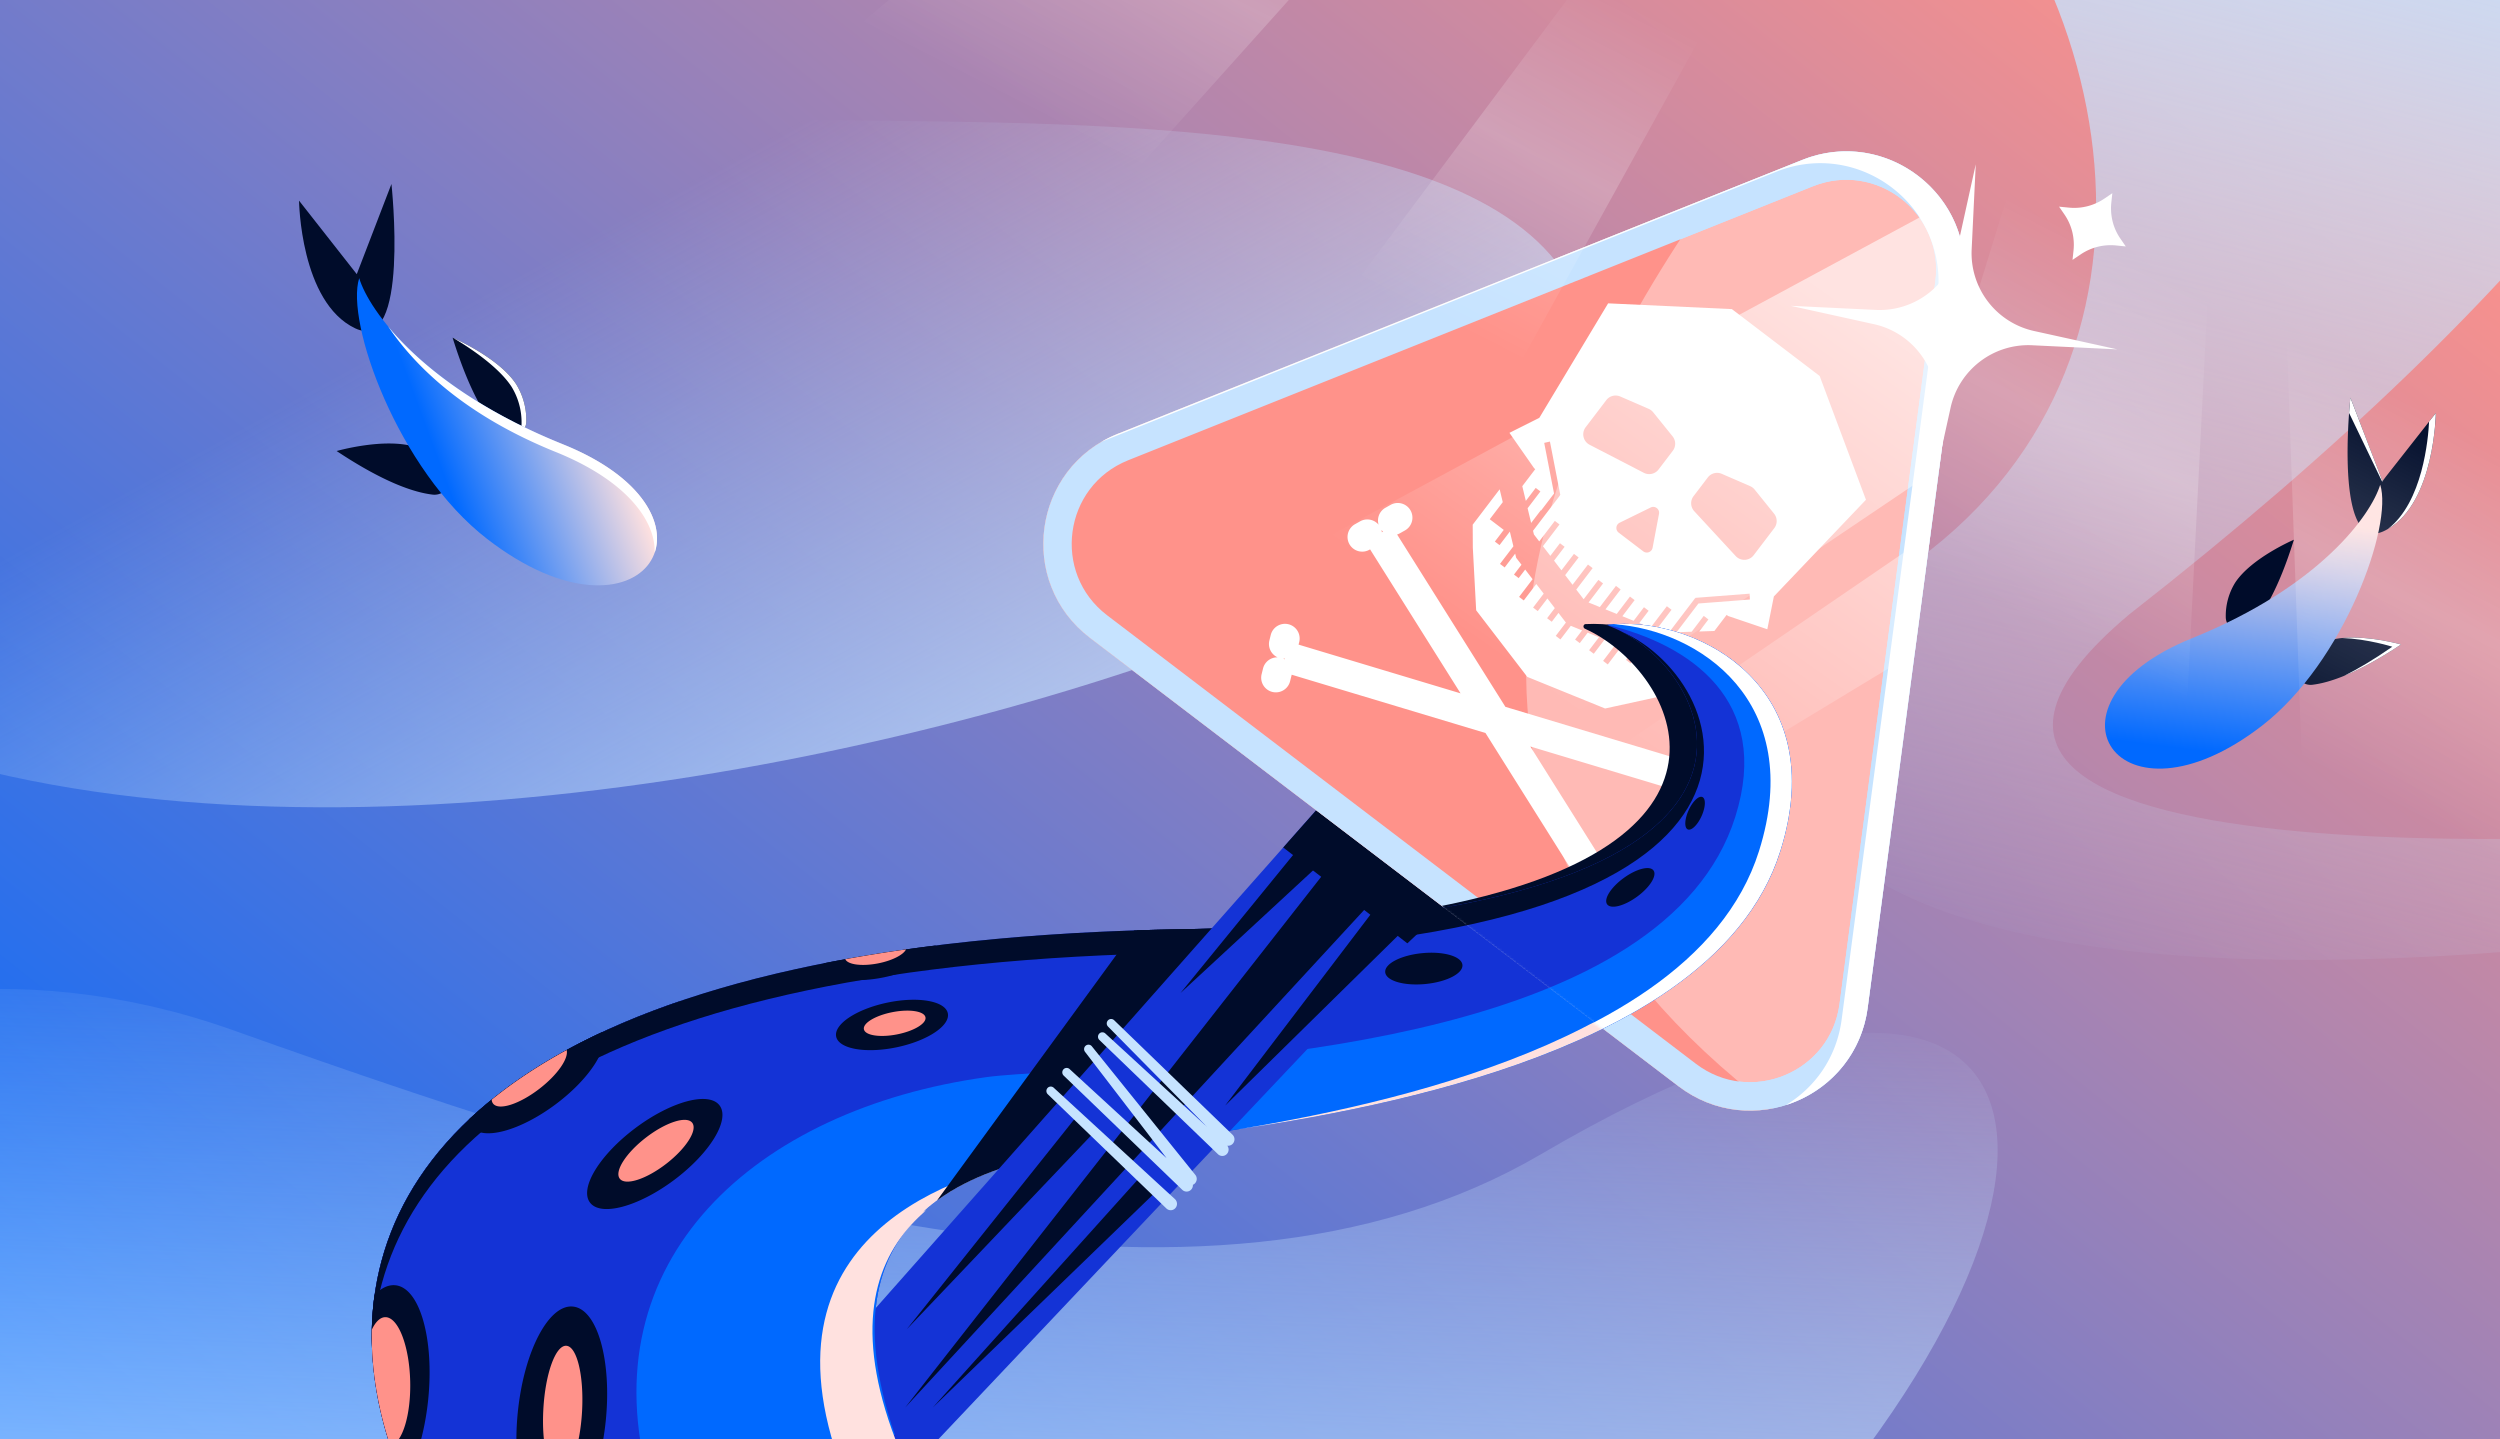 <?xml version="1.0" encoding="utf-8"?>
<svg xmlns="http://www.w3.org/2000/svg" fill="none" height="608" width="1056">
  <rect width="100%" height="100%" fill="#333333" stroke="none"/>
  <g clip-path="url(#a)">
    <path d="M0 0h1056v608H0z" fill="url(#b)"/>
    <path d="M792.979-101.967c104.863 86.23 135.929 257.077 11.244 342.537-107.424 73.63-72.845 224.156 421.697 140.092 71.49-10.07 364.16-55.504-73.28-29.917 0 0-399.806 31.605-253.165-91.288C1260.64-22.771 1232.35-212.07 1038.46-246.355c-202.616-35.84-501.765-66.351-245.481 144.388" fill="url(#c)"/>
    <path d="M650.999 487.5c-143.375 84.075-356.052 17.626-553-52.5-179.326-63.85-370.502 56.879-147 241H733.5c172.041-177.302 141.556-319.881-82.501-188.5" fill="url(#d)"/>
    <path d="M66.86-191.844c-125.132-20.633-332.029 32.819-279.832 320.153 70.8 389.797 875.844 145.192 885.475 37.691 18.5-206.5-601-37.691-459-185C333.014-169.06 202.61-169.495 66.86-191.844" fill="url(#e)"/>
    <path d="M752.001 359.5c22.37-71-37.5-100.166-73.5-95.5 45.5 15.5 104.5 124-178.5 128.5-337 5.359-380.5 144-320 252.5l198-39c-34.5-100 44.5-114 75.5-120s264-17 298.5-126.5" fill="#1433D6"/>
    <path clip-rule="evenodd" d="M679.24 263.91q-.371.043-.739.09.53.18 1.061.378zm6.213 3.125c47.959 21.399 87.253 131.129-185.452 135.465-251.568 4-339.583 82.272-342.873 166.835-3.378-88.292 81.413-172.677 342.873-176.835 268.706-4.272 229.087-102.305 185.452-125.465" fill="#000C2A" fill-rule="evenodd"/>
    <path clip-rule="evenodd" d="M678.997 263.938c34.775 8.315 69.49 31.907 54.003 81.062-29.236 92.794-205.424 103.021-284.596 107.616-14.254.828-25.363 1.473-31.904 2.384-97.083 13.524-168.505 76.973-142.148 171.416L378.001 606c-34.1-98.839 42.681-113.663 74.401-119.788l1.099-.212c4.072-.788 11.631-1.663 21.768-2.836 67.026-7.754 246.764-28.549 276.732-123.664 22.267-70.674-36.953-99.898-73.004-95.562" fill="#0069FF" fill-rule="evenodd"/>
    <path clip-rule="evenodd" d="M681.275 263.711c35.546 2.64 80.604 32.699 60.727 95.789-23.484 74.536-138.942 104.359-220.057 117.698 81.285-11.925 205.589-40.041 230.057-117.698 21.804-69.205-34.526-98.665-70.727-95.789M443.207 488.057c-30.764 5.98-120.516 27.518-90.83 122.99L378.002 606c-31.134-90.243 30.165-110.449 65.205-117.943" fill="#FFE1DF" fill-rule="evenodd"/>
    <path clip-rule="evenodd" d="M247.472 631.71c4.027-8.006 7.128-19.087 8.394-31.507 2.614-25.636-3.581-47.265-13.835-48.31s-20.685 18.889-23.299 44.524c-1.678 16.466.277 31.279 4.608 40.047zm-76.832-5.676c4.908-8.102 8.774-20.587 10.226-34.831 2.614-25.636-3.581-47.265-13.835-48.31-2.983-.304-5.98 1.167-8.796 4.037-3.68 26.119 1.252 53.174 12.405 79.104m27.406-153.118c.132 1.155.511 2.179 1.156 3.039 4.529 6.048 20.457 1.771 35.576-9.553 14.373-10.764 22.84-24.022 19.748-30.5-23.382 10.873-42.023 23.372-56.48 37.014m149.883-66.017q-.099.707.043 1.391c1.089 5.209 12.529 7.225 25.551 4.502 12.247-2.56 21.533-8.399 21.689-13.419-16.78 2.086-32.526 4.607-47.283 7.526m132.432-13.926c-.544.877-.807 1.783-.749 2.698.337 5.311 11.374 8.932 24.651 8.089 13.277-.844 23.767-5.833 23.429-11.144a4 4 0 0 0-.169-.92 1005 1005 0 0 1-27.522.804q-9.991.16-19.64.473m100.663-5.421c2.068 2.648 8.659 4.122 16.269 3.394 9.005-.861 16.026-4.48 15.681-8.082l-.006-.056c-9.795 1.803-20.424 3.395-31.944 4.744m137.71-42.815c-1.709 3.774-4.317 6.279-5.827 5.595-1.509-.683-1.348-4.296.361-8.069 1.708-3.774 4.317-6.279 5.826-5.595 1.51.683 1.348 4.296-.36 8.069m-27.222 34.01c-5.403 3.952-11.065 5.404-12.647 3.243-1.581-2.161 1.518-7.118 6.922-11.071 5.403-3.952 11.065-5.405 12.646-3.243 1.582 2.161-1.517 7.118-6.921 11.071m-89.464 36.903c-9.004.861-16.584-1.36-16.928-4.962s6.676-7.221 15.681-8.082 16.584 1.36 16.929 4.962-6.677 7.221-15.682 8.082m-96.816 18.133c-13.277.844-24.313-2.778-24.651-8.089-.337-5.31 10.152-10.299 23.429-11.143s24.314 2.778 24.652 8.088c.337 5.311-10.153 10.3-23.43 11.144M353.2 437.87c1.089 5.209 12.528 7.225 25.55 4.503s22.696-9.152 21.608-14.361-12.529-7.225-25.551-4.502-22.696 9.151-21.607 14.36m-68.422 60.532c-15.119 11.324-31.047 15.601-35.576 9.553-4.529-6.047 4.055-20.129 19.173-31.452 15.119-11.324 31.047-15.601 35.576-9.553 4.529 6.047-4.055 20.129-19.173 31.452" fill="#000C2A" fill-rule="evenodd"/>
    <path clip-rule="evenodd" d="m442.236 488.266 78.8-96.311q-10.187.372-21.036.545-10.653.17-20.916.515l-83.279 114.056c14.546-10.659 32.441-15.759 46.431-18.805" fill="#000C2A" fill-rule="evenodd"/>
    <path d="M36.83 928.979c7.483 30.292 93.389-74.77 97.999-44.5L637 353.499 580.5 314.5z" fill="#1433D6"/>
    <path d="m542.035 357.975 52.438 40.492 36.028-33.967-53.901-45.592z" fill="#000C2A"/>
    <path d="m561.001 343-62.357 76.453 73.599-68.081.444.33-190.285 242.776L592.639 366.56l.816.607L517.501 467l90.5-89-14.546-10.833 6.473-8.509-7.289 7.902-19.952-14.858 2.112-2.695-2.556 2.365z" fill="#000C2A"/>
    <path d="m454.001 472.5-71 89 78-82zm-60 122.051 88.547-98.471 7.581 5.509z" fill="#000C2A"/>
    <path clip-rule="evenodd" d="m470.607 430.936 50.009 48.37a2.73 2.73 0 0 1 .039 3.87 2.63 2.63 0 0 1-2.247.755 2.73 2.73 0 0 1-.185 3.513 2.626 2.626 0 0 1-3.745.091l-50.104-48.25a1.896 1.896 0 0 1-.196-2.507 1.83 1.83 0 0 1 2.699-.253l42.959 39.473-41.797-42.37a1.894 1.894 0 0 1-.134-2.508 1.827 1.827 0 0 1 2.702-.184m-9.411 11.018 43.706 54.304a2.73 2.73 0 0 1-.434 3.847 2.7 2.7 0 0 1-.592.35 2.72 2.72 0 0 1-.732 2.036 2.627 2.627 0 0 1-3.746.091l-50.103-48.25a1.895 1.895 0 0 1-.196-2.507 1.83 1.83 0 0 1 2.699-.253l40.967 37.643-34.448-44.911a1.894 1.894 0 0 1 .175-2.507 1.827 1.827 0 0 1 2.704.157m35.09 64.544-51.209-47.053a1.83 1.83 0 0 0-2.699.253 1.896 1.896 0 0 0 .196 2.507l50.104 48.25a2.626 2.626 0 0 0 3.745-.091 2.725 2.725 0 0 0-.137-3.866" fill="#C6E3FF" fill-rule="evenodd"/>
    <mask height="481" id="f" maskUnits="userSpaceOnUse" style="mask-type:alpha" width="502" x="-38" y="382">
      <path d="M464 574.5 239.5 382l-277 290L448 863z" fill="#D9D9D9"/>
    </mask>
    <g mask="url(#f)">
      <path d="M752.001 359.5c22.37-71-37.5-100.166-73.5-95.5 45.5 15.5 104.5 124-178.5 128.5-337 5.359-380.5 144-320 252.5l198-39c-34.5-100 44.5-114 75.5-120s264-17 298.5-126.5" fill="#1433D6"/>
      <path clip-rule="evenodd" d="M679.24 263.91q-.371.043-.739.09.53.18 1.061.378zm6.213 3.125c47.959 21.399 87.253 131.129-185.452 135.465-251.568 4-339.583 82.272-342.873 166.835-3.378-88.292 81.413-172.677 342.873-176.835 268.706-4.272 229.087-102.305 185.452-125.465" fill="#000C2A" fill-rule="evenodd"/>
      <path clip-rule="evenodd" d="M678.997 263.938c34.775 8.315 69.49 31.907 54.003 81.062-29.236 92.794-205.424 103.021-284.596 107.616-14.254.828-25.363 1.473-31.904 2.384-97.083 13.524-168.505 76.973-142.148 171.416L378.001 606c-34.1-98.839 42.681-113.663 74.401-119.788l1.099-.212c4.072-.788 11.631-1.663 21.768-2.836 67.026-7.754 246.764-28.549 276.732-123.664 22.267-70.674-36.953-99.898-73.004-95.562" fill="#0069FF" fill-rule="evenodd"/>
      <path clip-rule="evenodd" d="M681.275 263.711c35.546 2.64 80.604 32.699 60.727 95.789-23.484 74.536-138.942 104.359-220.057 117.698 81.285-11.925 205.589-40.041 230.057-117.698 21.804-69.205-34.526-98.665-70.727-95.789M444.913 487.745q-.764.13-1.411.255c-31 6-124 28-89.5 128l-2.792 1.179 28.791-4.679c-38.562-94.569 29.515-117.062 64.912-124.755" fill="#FFE1DF" fill-rule="evenodd"/>
      <path clip-rule="evenodd" d="M247.472 631.71c4.027-8.006 7.128-19.087 8.394-31.507 2.614-25.636-3.581-47.265-13.835-48.31s-20.685 18.889-23.299 44.524c-1.678 16.466.277 31.279 4.608 40.047zm-76.832-5.676c4.908-8.102 8.774-20.587 10.226-34.831 2.614-25.636-3.581-47.265-13.835-48.31-2.983-.304-5.98 1.167-8.796 4.037-3.68 26.119 1.252 53.174 12.405 79.104m27.406-153.118c.132 1.155.511 2.179 1.156 3.039 4.529 6.048 20.457 1.771 35.576-9.553 14.373-10.764 22.84-24.022 19.748-30.5-23.382 10.873-42.023 23.372-56.48 37.014m149.883-66.017q-.099.707.043 1.391c1.089 5.209 12.529 7.225 25.551 4.502 12.247-2.56 21.533-8.399 21.689-13.419-16.78 2.086-32.526 4.607-47.283 7.526m132.432-13.926c-.544.877-.807 1.783-.749 2.698.337 5.311 11.374 8.932 24.651 8.089 13.277-.844 23.767-5.833 23.429-11.144a4 4 0 0 0-.169-.92 1005 1005 0 0 1-27.522.804q-9.991.16-19.64.473m100.663-5.421c2.068 2.648 8.659 4.122 16.269 3.394 9.005-.861 16.026-4.48 15.681-8.082l-.006-.056c-9.795 1.803-20.424 3.395-31.944 4.744m137.71-42.815c-1.709 3.774-4.317 6.279-5.827 5.595-1.509-.683-1.348-4.296.361-8.069 1.708-3.774 4.317-6.279 5.826-5.595 1.51.683 1.348 4.296-.36 8.069m-27.222 34.01c-5.403 3.952-11.065 5.404-12.647 3.243-1.581-2.161 1.518-7.118 6.922-11.071 5.403-3.952 11.065-5.405 12.646-3.243 1.582 2.161-1.517 7.118-6.921 11.071m-89.464 36.903c-9.004.861-16.584-1.36-16.928-4.962s6.676-7.221 15.681-8.082 16.584 1.36 16.929 4.962-6.677 7.221-15.682 8.082m-96.816 18.133c-13.277.844-24.313-2.778-24.651-8.089-.337-5.31 10.152-10.299 23.429-11.143s24.314 2.778 24.652 8.088c.337 5.311-10.153 10.3-23.43 11.144M353.2 437.87c1.089 5.209 12.528 7.225 25.55 4.503s22.696-9.152 21.608-14.361-12.529-7.225-25.551-4.502-22.696 9.151-21.607 14.36m-68.422 60.532c-15.119 11.324-31.047 15.601-35.576 9.553-4.529-6.047 4.055-20.129 19.173-31.452 15.119-11.324 31.047-15.601 35.576-9.553 4.529 6.047-4.055 20.129-19.173 31.452" fill="#000C2A" fill-rule="evenodd"/>
    </g>
    <path d="M464.035 264.683c-27.187-20.71-21.415-63.156 10.316-75.853L763.467 73.142c31.246-12.502 64.389 13.275 59.964 46.637l-40.469 305.096c-4.443 33.49-43.407 49.687-70.281 29.215z" fill="#FFBAB5" stroke="#C6E3FF" stroke-width="12"/>
    <path d="M748.648 468.236c-167.06-126.681-99.592-280.52-26.994-384.825l-249.532 99.848c-36.058 14.429-42.618 62.662-11.723 86.196l248.646 189.408c12.139 9.247 26.449 11.911 39.603 9.373" fill="#FF928A"/>
    <path d="M464.035 264.683c-27.187-20.71-21.415-63.156 10.316-75.853L763.467 73.142c31.246-12.502 64.389 13.275 59.964 46.637l-40.469 305.096c-4.443 33.49-43.407 49.687-70.281 29.215z" stroke="#C6E3FF" stroke-width="12"/>
    <path clip-rule="evenodd" d="m679.271 128.132 52.271 2.436 37.085 28.249 19.558 52.28-38.903 40.846-2.768 13.857-16.565-5.609-.612-.467-5.183 6.804-6.389.208 3.875-5.087-1.971-1.502-5.098 6.693-6.389.207 9.242-12.132 21.723-1.675-.103-2.476-22.919 1.767.011.252-.129-.097-11.019 14.465-2.595.085-2.825-1.148 6.49-8.521-1.971-1.501-6.898 9.056-4.758-1.933 3.959-5.198-1.971-1.502-4.367 5.733-4.758-1.933 5.182-6.803-1.971-1.502-5.59 7.339-4.758-1.933 6.406-8.409-1.972-1.502-6.813 8.945-4.758-1.933 6.127-8.044-1.971-1.501-6.229 8.177-3.127-4.074 6.915-9.078-1.971-1.501-6.508 8.542-3.127-4.073 5.692-7.473-1.971-1.501-5.285 6.937-3.127-4.074 4.469-5.867-1.971-1.501-4.062 5.332-3.127-4.074 7.001-9.19-1.972-1.501-6.592 8.654-2.248-2.928-.373-1.55 11.403-14.969-.128-.098.246-.057-4.384-22.565-2.415.559 4.155 21.387-5.452 7.157-.126-.095-4.095 5.376-1.497-6.214 5.404-7.094-1.971-1.501-4.181 5.488-1.496-6.215 5.488-7.205-.476-.363-10.437-14.959 12.624-6.349zm5.14 39.353a4.96 4.96 0 0 0-5.919 1.542l-8.71 11.434c-1.866 2.45-1.069 5.991 1.666 7.405l22.906 11.847a4.955 4.955 0 0 0 6.219-1.399l6.01-7.889a4.956 4.956 0 0 0-.086-6.116l-8.212-10.177a4.96 4.96 0 0 0-1.881-1.433zm64.962 49.485a4.956 4.956 0 0 1 .085 6.116l-8.71 11.434c-1.866 2.45-5.491 2.622-7.582.361l-17.505-18.937a4.954 4.954 0 0 1-.303-6.367l6.01-7.89a4.955 4.955 0 0 1 5.918-1.541l11.993 5.214c.734.319 1.379.81 1.881 1.433zm-52.133-2.602c1.833-.9 3.907.68 3.526 2.686l-2.716 14.329c-.343 1.81-2.471 2.626-3.936 1.51l-10.377-7.905c-1.465-1.116-1.244-3.384.41-4.196zm-62.471-2.257-1.309-5.437-11.39 14.952.051 9.773 1.413 26.387 21.598 28.134 32.859 13.349 25.815-5.646 9.929-2.171 11.695-15.354-5.59.182-5.801 7.615-5.914-4.504-3.754 4.928-1.971-1.502 4.663-6.121-6.389.208-5.971 7.838-1.971-1.502 4.748-6.232-2.596.084-2.825-1.147-3.27 4.292-1.971-1.501 2.862-3.758-4.757-1.933-5.801 7.615-1.972-1.501 5.394-7.08-4.758-1.933-4.578 6.01-1.972-1.502 4.171-5.475-4.758-1.933-3.355 4.405-1.971-1.502 2.947-3.869-4.758-1.933-4.384 5.756-1.972-1.502 4.283-5.622-3.128-4.073-2.845 3.735-1.971-1.502 3.253-4.27-3.127-4.074-4.069 5.341-1.971-1.502 4.476-5.876-3.127-4.073-5.291 6.946-1.972-1.502 5.699-7.481-3.127-4.074-2.76 3.624-1.972-1.502 3.169-4.159-2.248-2.927-.421-1.748-4.442 5.831-1.971-1.502 5.665-7.436-1.497-6.215-4.357 5.72-1.971-1.502 3.754-4.928-5.914-4.505zm-38.948 3.511a6.196 6.196 0 0 0-8.436-2.366l-2.161 1.214a6.2 6.2 0 0 0-2.9 7.179 6.196 6.196 0 0 0-7.804-1.444l-2.161 1.214a6.194 6.194 0 1 0 6.07 10.801l.294-.165 38.215 60.814-68.419-20.582.295-1.189a6.196 6.196 0 0 0-12.026-2.983l-.597 2.406a6.2 6.2 0 0 0 3.466 7.14 6.2 6.2 0 0 0-6.152 4.703l-.596 2.405a6.195 6.195 0 1 0 12.026 2.983l.596-2.405q.044-.175.077-.35l81.858 24.625 44.832 71.344-.522.293a6.195 6.195 0 1 0 6.07 10.802l2.16-1.214a6.2 6.2 0 0 0 2.901-7.18 6.2 6.2 0 0 0 7.804 1.445l2.16-1.214a6.195 6.195 0 1 0-6.07-10.802l-2.16 1.214q-.436.246-.816.547l-37.412-59.535 67.621 20.342-.024.091-.596 2.406a6.196 6.196 0 0 0 12.026 2.983l.596-2.406a6.196 6.196 0 0 0-3.466-7.14 6.2 6.2 0 0 0 6.152-4.703l.596-2.405a6.195 6.195 0 1 0-12.025-2.983l-.359 1.444-81.049-24.382-45.744-72.795a6 6 0 0 0 1.153-.503l2.161-1.214a6.195 6.195 0 0 0 2.366-8.435m-12.117 9.218a6 6 0 0 0-.214-1.014q.322.388.693.712zm-41.061 53.664a6 6 0 0 0-.578-.297q.34.008.674-.021z" fill="#fff" fill-rule="evenodd"/>
    <path d="M465.273 186.598 750.239 72.571c35.507-14.207 73.17 15.085 68.141 52.997l-40.47 305.095c-2.137 16.117-11.311 28.709-23.497 36.105 17.419-5.538 31.754-20.418 34.498-41.104l40.469-305.096c5.029-37.912-32.634-67.204-68.141-52.996L472.123 183.26a52 52 0 0 0-6.85 3.338" fill="#fff"/>
    <path clip-rule="evenodd" d="m578.767 359.622-109.5-83.412L814.644 89.793c4.739 7.028 9.94 15.47 15.188 24.433a52 52 0 0 1-.452 6.342l-10.208 76.961zm40.414 30.785-21.101-16.074 217.349-148.59-6.614 49.865z" fill="url(#g)" fill-rule="evenodd" opacity=".6"/>
    <mask height="407" id="h" maskUnits="userSpaceOnUse" style="mask-type:alpha" width="390" x="430" y="56">
      <path d="M454.039 257.682c-27.188-20.71-21.415-63.155 10.316-75.852L753.471 66.142c31.246-12.503 64.389 13.275 59.964 46.637l-40.469 305.095c-4.443 33.49-43.407 49.688-70.281 29.216z" fill="#0069FF" stroke="#C6E3FF" stroke-width="12"/>
    </mask>
    <g mask="url(#h)">
      <path d="M673.849 432.049 609 382.65c138.734-27.747 97.295-100.51 60.488-117.071-.965-.435-.775-1.908.283-1.963 36.443-1.9 93.739 28.616 72.23 96.884-9.788 31.067-35.554 54.205-68.152 71.549" fill="#000C2A"/>
      <path d="M752.001 359.5c22.37-71-37.5-100.166-73.5-95.5 45.5 15.5 104.5 124-178.5 128.5-337 5.359-380.5 144-320 252.5l198-39c-34.5-100 44.5-114 75.5-120s264-17 298.5-126.5" fill="#1433D6"/>
      <path clip-rule="evenodd" d="M679.24 263.91q-.371.043-.739.09.53.18 1.061.378zm6.213 3.125c47.959 21.399 87.253 131.129-185.452 135.465-251.568 4-339.583 82.272-342.873 166.835-3.378-88.292 81.413-172.677 342.873-176.835 268.706-4.272 229.087-102.305 185.452-125.465" fill="#000C2A" fill-rule="evenodd"/>
      <path clip-rule="evenodd" d="M678.997 263.938c34.775 8.315 69.49 31.907 54.003 81.062-29.236 92.794-205.424 103.021-284.596 107.616-14.254.828-25.363 1.473-31.904 2.384-97.083 13.524-168.505 76.973-142.148 171.416L378.001 606c-34.1-98.839 42.681-113.663 74.401-119.788l1.099-.212c4.072-.788 11.631-1.663 21.768-2.836 67.026-7.754 246.764-28.549 276.732-123.664 22.267-70.674-36.953-99.898-73.004-95.562" fill="#0069FF" fill-rule="evenodd"/>
      <path clip-rule="evenodd" d="M247.472 631.71c4.027-8.006 7.128-19.087 8.394-31.507 2.614-25.636-3.581-47.265-13.835-48.31s-20.685 18.889-23.299 44.524c-1.678 16.466.277 31.279 4.608 40.047zm-76.832-5.676c4.908-8.102 8.774-20.587 10.226-34.831 2.614-25.636-3.581-47.265-13.835-48.31-2.983-.304-5.98 1.167-8.796 4.037-3.68 26.119 1.252 53.174 12.405 79.104m27.406-153.118c.132 1.155.511 2.179 1.156 3.039 4.529 6.048 20.457 1.771 35.576-9.553 14.373-10.764 22.84-24.022 19.748-30.5-23.382 10.873-42.023 23.372-56.48 37.014m149.883-66.017q-.099.707.043 1.391c1.089 5.209 12.529 7.225 25.551 4.502 12.247-2.56 21.533-8.399 21.689-13.419-16.78 2.086-32.526 4.607-47.283 7.526m132.432-13.926c-.544.877-.807 1.783-.749 2.698.337 5.311 11.374 8.932 24.651 8.089 13.277-.844 23.767-5.833 23.429-11.144a4 4 0 0 0-.169-.92 1005 1005 0 0 1-27.522.804q-9.991.16-19.64.473m100.663-5.421c2.068 2.648 8.659 4.122 16.269 3.394 9.005-.861 16.026-4.48 15.681-8.082l-.006-.056c-9.795 1.803-20.424 3.395-31.944 4.744m137.71-42.815c-1.709 3.774-4.317 6.279-5.827 5.595-1.509-.683-1.348-4.296.361-8.069 1.708-3.774 4.317-6.279 5.826-5.595 1.51.683 1.348 4.296-.36 8.069m-27.222 34.01c-5.403 3.952-11.065 5.404-12.647 3.243-1.581-2.161 1.518-7.118 6.922-11.071 5.403-3.952 11.065-5.405 12.646-3.243 1.582 2.161-1.517 7.118-6.921 11.071m-89.464 36.903c-9.004.861-16.584-1.36-16.928-4.962s6.676-7.221 15.681-8.082 16.584 1.36 16.929 4.962-6.677 7.221-15.682 8.082m-96.816 18.133c-13.277.844-24.313-2.778-24.651-8.089-.337-5.31 10.152-10.299 23.429-11.143s24.314 2.778 24.652 8.088c.337 5.311-10.153 10.3-23.43 11.144M353.2 437.87c1.089 5.209 12.528 7.225 25.55 4.503s22.696-9.152 21.608-14.361-12.529-7.225-25.551-4.502-22.696 9.151-21.607 14.36m-68.422 60.532c-15.119 11.324-31.047 15.601-35.576 9.553-4.529-6.047 4.055-20.129 19.173-31.452 15.119-11.324 31.047-15.601 35.576-9.553 4.529 6.047-4.055 20.129-19.173 31.452" fill="#000C2A" fill-rule="evenodd"/>
      <path clip-rule="evenodd" d="M681.758 263.675c36.215-2.578 91.949 26.927 70.242 95.825-29.968 95.115-209.706 115.91-276.732 123.664-10.137 1.173-17.695 2.048-21.768 2.836l-1.099.212C420.681 492.337 343.901 507.161 378 606l-198 39q-.445-.798-.883-1.599L369 606c-34.099-98.839 42.681-113.663 74.401-119.788L444.5 486c4.073-.788 11.631-1.663 21.768-2.836C533.294 475.41 713.032 454.615 743 359.5c19.974-63.396-25.619-93.439-61.242-95.825" fill="#fff" fill-rule="evenodd"/>
    </g>
    <path clip-rule="evenodd" d="M164.872 610.839c5.053-1.259 8.754-13.104 8.394-27.425-.379-15.069-5.111-27.174-10.57-27.037-2.152.054-4.095 2.003-5.637 5.268-.339 16.35 2.455 32.911 7.813 49.194m42.823-146.347c.04.646.23 1.208.582 1.665 2.362 3.061 11.128.256 19.579-6.265 7.649-5.902 12.418-12.825 11.503-16.356-11.988 6.532-22.51 13.546-31.664 20.956m149.352-59.323c1.049 2.293 6.992 3.096 13.785 1.776 5.998-1.166 10.761-3.618 11.873-5.91a666 666 0 0 0-25.658 4.134m7.869 29.594c.506 2.601 6.736 3.578 13.916 2.182s12.592-4.635 12.086-7.236c-.505-2.601-6.736-3.578-13.916-2.182s-12.591 4.635-12.086 7.236m-103.122 63.119c2.362 3.061 11.128.256 19.579-6.265 8.45-6.521 13.387-14.289 11.025-17.35-2.362-3.06-11.128-.256-19.579 6.265s-13.387 14.289-11.025 17.35m-15.933 98.276c-.833 15.051-5.169 27.05-9.684 26.8-4.516-.25-7.501-12.654-6.668-27.705s5.169-27.05 9.685-26.8c4.515.249 7.5 12.654 6.667 27.705" fill="#FF928A" fill-rule="evenodd"/>
    <path d="M976.707 289.252c7.332-.853 19.182-4.85 37.493-17.02 0 0-18.776-5.38-30.71-1.586a26.66 26.66 0 0 0-12.132 8.603 6.1 6.1 0 0 0-1.414 3.298 6.1 6.1 0 0 0 .686 3.521 6.11 6.11 0 0 0 6.077 3.184" fill="#000C2A"/>
    <path d="M990.152 285.48c6.379-2.605 14.298-6.768 24.048-13.248 0 0-13.47-3.86-24.845-2.735 10.695.375 21.155 3.679 21.155 3.679-7.83 5.443-14.572 9.425-20.358 12.304" fill="#fff"/>
    <path d="M950.641 264.861c5.146-5.31 11.795-15.879 18.298-36.884 0 0-17.963 7.697-24.82 18.167a26.6 26.6 0 0 0-3.955 14.335 6.09 6.09 0 0 0 3.744 5.755 6.11 6.11 0 0 0 6.733-1.373m56.339-40.537c21.45-10.21 21.9-49.836 21.9-49.836l-22.54 28.699-13.531-35.201s-7.281 66.547 14.171 56.338" fill="#000C2A"/>
    <path d="M1008.6 223.474c19.86-11.383 20.28-48.985 20.28-48.985l-2.84 3.611c-.35 7.136-2.65 34.046-17.44 45.374m-1.09-21.778-1.17 1.491-13.532-35.201s-.273 2.498-.558 6.452l13.97 29.028z" fill="#fff"/>
    <path d="M925.845 269.614c54.596-22.032 75.785-52.423 79.555-64.864 5.47 17.045-15.124 74.865-49.922 101.777-60.997 47.175-97.878-9.374-29.633-36.913" fill="url(#i)"/>
    <path d="M182.766 208.929c-7.934-.922-20.755-5.247-40.571-18.416 0 0 20.318-5.821 33.231-1.716a28.85 28.85 0 0 1 13.128 9.308 6.6 6.6 0 0 1 1.53 3.569 6.6 6.6 0 0 1-3.499 6.543 6.6 6.6 0 0 1-3.819.712m28.207-26.391c-5.567-5.746-12.761-17.183-19.798-39.911 0 0 19.436 8.329 26.856 19.658a28.8 28.8 0 0 1 4.28 15.511 6.6 6.6 0 0 1-7.923 6.605 6.6 6.6 0 0 1-3.415-1.863" fill="#000C2A"/>
    <path d="M217.623 184.252a6.6 6.6 0 0 0 2.69-5.456 28.8 28.8 0 0 0-4.281-15.511c-5.824-8.894-19.16-17.338-24.626-20.558 2.207.977 19.681 8.953 26.626 19.558a28.8 28.8 0 0 1 4.281 15.511 6.6 6.6 0 0 1-4.69 6.456" fill="#fff"/>
    <path d="M150.011 138.674c-23.214-11.047-23.697-53.924-23.697-53.924l24.387 31.053 14.645-38.09s7.879 72.008-15.335 60.961" fill="#000C2A"/>
    <path d="M237.803 187.68c-59.075-23.84-82-56.724-86.078-70.186-5.919 18.443 16.361 81.008 54.013 110.128 66.003 51.046 105.91-10.143 32.065-39.942" fill="url(#j)"/>
    <path d="M163.898 137.816c11.368 16.847 32.323 37.557 70.894 53.122 30.143 12.164 42.25 29.305 41.72 42.577 4.52-13.036-5.796-32.553-38.708-45.835-38.174-15.405-61.253-34.586-73.906-49.864M832.83 105.34l.865-17.972.866-17.972-3.873 17.565-3.873 17.566a33.6 33.6 0 0 1-12.413 19.494 33.62 33.62 0 0 1-22.062 6.889l-17.97-.867-17.97-.866 17.564 3.874 17.563 3.875a33.6 33.6 0 0 1 19.493 12.416 33.63 33.63 0 0 1 6.89 22.064l-.865 17.973-.865 17.972 3.873-17.565 3.873-17.566a33.6 33.6 0 0 1 12.413-19.494 33.6 33.6 0 0 1 22.061-6.889l17.971.866 17.97.867-17.564-3.875-17.564-3.874a33.6 33.6 0 0 1-19.493-12.416 33.63 33.63 0 0 1-6.89-22.065m56.073-21.455 1.672-1.14 1.673-1.139-.221 2.067-.22 2.066a23 23 0 0 0 .568 7.804 22 22 0 0 0 3.203 7.136l1.175 1.709 1.176 1.708-2.02-.207-2.021-.208a22.9 22.9 0 0 0-7.793.55 22.8 22.8 0 0 0-7.149 3.179l-1.758 1.186-1.759 1.187.221-2.067.221-2.066a23 23 0 0 0-.568-7.804 22.5 22.5 0 0 0-3.203-7.136L870.924 89l-1.176-1.708 2.094.205 2.093.204c2.627.264 5.272.055 7.806-.593a22.8 22.8 0 0 0 7.133-3.208z" fill="#fff"/>
    <path d="M1260.15 760.478 973.307-58.197l-14.712-6.41 25.002 705.736z" fill="url(#k)"/>
    <path d="m908.22 604.716 34.177-673.53-42.116-18.351-187.385 607.932z" fill="url(#l)"/>
    <path d="M702.46-176.211 255.019 322.587 81 247.847 624.913-210z" fill="url(#m)"/>
    <path d="m492.163 424.588 308.532-557.996-29.674-12.929-389.726 522.231z" fill="url(#n)"/>
  </g>
  <defs>
    <linearGradient gradientUnits="userSpaceOnUse" id="b" x1="0" x2="673" y1="622.5" y2="-228.5">
      <stop stop-color="#0069FF"/>
      <stop offset="1" stop-color="#FF928A"/>
    </linearGradient>
    <linearGradient gradientUnits="userSpaceOnUse" id="c" x1="941.5" x2="819.5" y1="-96" y2="405">
      <stop stop-color="#C6E3FF"/>
      <stop offset="1" stop-color="#C6E3FF" stop-opacity="0"/>
    </linearGradient>
    <linearGradient gradientUnits="userSpaceOnUse" id="d" x1="170.999" x2="185.499" y1="762.5" y2="391">
      <stop stop-color="#C6E3FF"/>
      <stop offset="1" stop-color="#C6E3FF" stop-opacity="0"/>
    </linearGradient>
    <linearGradient gradientUnits="userSpaceOnUse" id="e" x1="408.601" x2="214.914" y1="470.43" y2="118.358">
      <stop stop-color="#C6E3FF"/>
      <stop offset="1" stop-color="#C6E3FF" stop-opacity="0"/>
    </linearGradient>
    <linearGradient gradientUnits="userSpaceOnUse" id="g" x1="772.483" x2="650.859" y1="118.98" y2="290.646">
      <stop stop-color="#fff"/>
      <stop offset="1" stop-color="#fff" stop-opacity="0"/>
    </linearGradient>
    <linearGradient gradientUnits="userSpaceOnUse" id="i" x1="1005.16" x2="992.048" y1="223.66" y2="327.46">
      <stop stop-color="#FFE1DF"/>
      <stop offset=".978" stop-color="#0069FF"/>
    </linearGradient>
    <linearGradient gradientUnits="userSpaceOnUse" id="j" x1="262.222" x2="191.177" y1="189.383" y2="215.672">
      <stop stop-color="#FFE1DF"/>
      <stop offset=".978" stop-color="#0069FF"/>
    </linearGradient>
    <linearGradient gradientUnits="userSpaceOnUse" id="k" x1="679.21" x2="608.126" y1="-3.668" y2="135.737">
      <stop stop-color="#fff" stop-opacity="0"/>
      <stop offset=".48" stop-color="#fff" stop-opacity=".2"/>
      <stop offset="1" stop-color="#fff" stop-opacity="0"/>
    </linearGradient>
    <linearGradient gradientUnits="userSpaceOnUse" id="l" x1="679.21" x2="608.126" y1="-3.668" y2="135.737">
      <stop stop-color="#fff" stop-opacity="0"/>
      <stop offset=".48" stop-color="#fff" stop-opacity=".2"/>
      <stop offset="1" stop-color="#fff" stop-opacity="0"/>
    </linearGradient>
    <linearGradient gradientUnits="userSpaceOnUse" id="m" x1="679.21" x2="608.126" y1="-3.668" y2="135.737">
      <stop stop-color="#fff" stop-opacity="0"/>
      <stop offset=".48" stop-color="#fff" stop-opacity=".2"/>
      <stop offset="1" stop-color="#fff" stop-opacity="0"/>
    </linearGradient>
    <linearGradient gradientUnits="userSpaceOnUse" id="n" x1="679.21" x2="608.126" y1="-3.668" y2="135.737">
      <stop stop-color="#fff" stop-opacity="0"/>
      <stop offset=".48" stop-color="#fff" stop-opacity=".2"/>
      <stop offset="1" stop-color="#fff" stop-opacity="0"/>
    </linearGradient>
    <clipPath id="a">
      <path d="M0 0h1056v608H0z" fill="#fff"/>
    </clipPath>
  </defs>
</svg>